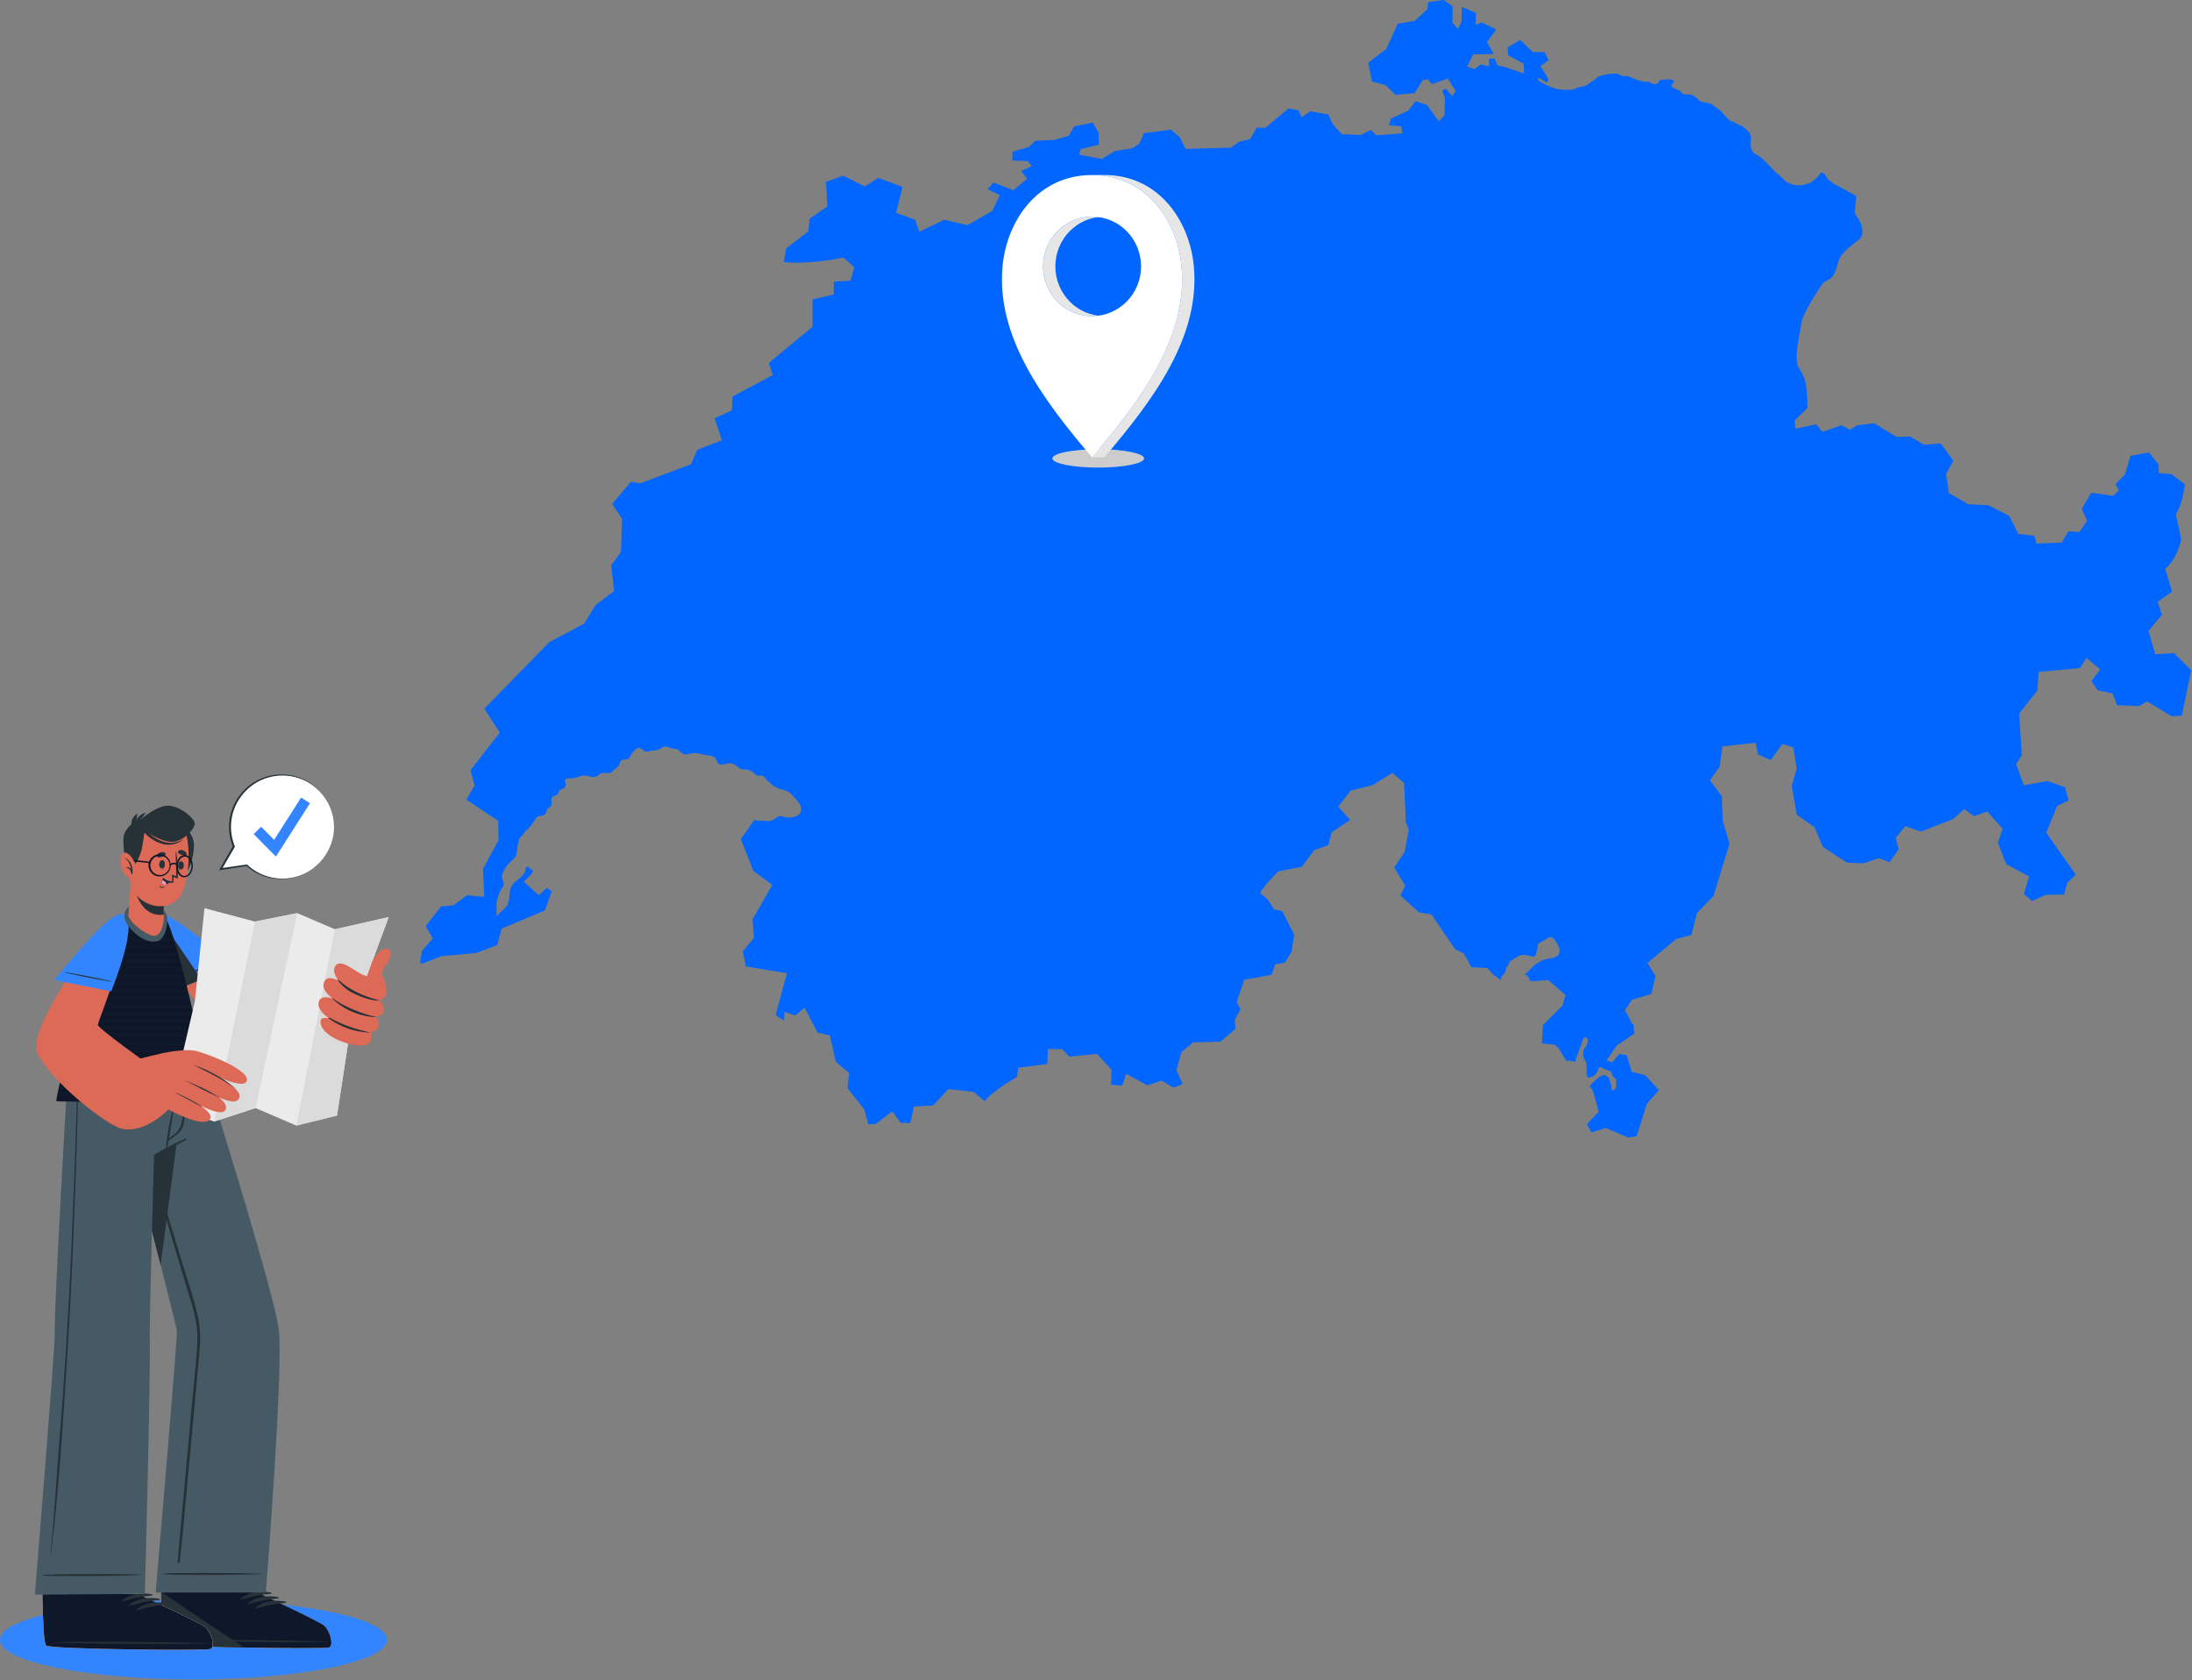 <svg width="501" height="384" viewBox="0 0 501 384" fill="none" xmlns="http://www.w3.org/2000/svg">
<rect x="0" y="0" width="501" height="384" fill="#808080" stroke="none"/>
<g clip-path="url(#clip0_4935_155325)">
<path d="M496.88 149.254L492.583 149.546L491.056 144.189L494.114 140.569L493.172 137.537L496.439 135.212L494.878 130.034C497.678 127.617 498.52 123.347 498.52 123.347C498.52 123.347 497.757 119.32 497.556 118.614C497.355 117.907 497.033 118.003 497.909 116.372C498.795 114.749 499.384 110.692 499.384 110.692L496.343 108.371L493.416 108.114L493.338 106.133L491.144 103.403L486.908 104.192L485.665 108.472L483.505 110.648L484.295 112.079L483.039 113.335L477.992 112.611L475.797 116.28L477.014 119.046L475.23 121.615L472.779 121.419L471.204 124.01L465.481 124.224L464.953 122.439L461.319 122.047L459.216 117.885L454.427 115.456L449.877 115.255L445.423 112.686L444.812 108.293L446.466 105.309L443.595 101.366L439.713 101.64L436.555 99.76L433.514 99.878L428.349 96.737L424.607 97.186L422.875 98.186L420.816 97.208L416.536 98.696L415.093 96.99L410.403 97.98L410.338 97.993L410.181 96.148L413.13 93.204C413.13 93.204 413.007 89.518 412.85 88.414C412.693 87.319 412.34 85.906 411.127 84.021C409.906 82.137 411.358 76.448 411.677 74.014C411.987 71.58 415.459 66.498 416.048 65.595C416.641 64.692 416.58 64.614 417.954 63.907C419.324 63.2 419.638 61.573 420.192 59.732C420.737 57.883 422.412 56.709 424.82 54.786C427.233 52.866 423.917 48.74 423.917 48.74L424.253 44.814L419.167 41.991C418.918 41.917 418.77 41.686 418.561 41.555C418.308 41.398 418.107 41.293 417.906 41.08C417.439 40.6 417.051 39.343 416.231 39.479C416.022 39.509 416.004 39.609 415.93 39.762C415.917 39.788 415.9 39.815 415.887 39.841H415.913H415.882C415.773 40.02 415.616 40.19 415.485 40.355C415.258 40.648 414.936 40.87 414.661 41.106C414.421 41.311 414.176 41.599 413.884 41.73C413.64 41.83 413.356 41.904 413.103 41.996C412.458 42.222 411.773 42.38 411.088 42.371C410.495 42.366 409.801 42.257 409.247 42.031C408.855 41.865 408.349 41.651 408.043 41.367C407.546 40.909 407.118 40.416 406.595 39.98C406.159 39.618 405.757 39.404 405.408 38.938C405.155 38.593 404.798 38.27 404.501 37.952C403.86 37.284 403.206 36.613 402.481 36.015C402.032 35.649 401.526 35.387 401.042 35.081C400.344 34.65 399.995 33.433 400.117 32.639C400.2 32.085 400.23 31.487 400.095 30.933C399.951 30.353 399.498 29.943 399.07 29.541C398.839 29.319 398.651 29.096 398.355 28.939C398.076 28.796 397.77 28.695 397.487 28.547C397.173 28.381 396.889 28.268 396.605 28.063C396.313 27.858 395.916 27.692 395.554 27.701C395.039 27.243 394.516 26.771 394.075 26.235C393.744 25.838 393.408 25.454 392.98 25.122C392.54 24.795 392.099 24.451 391.637 24.15C391.436 24.01 391.249 23.827 391.031 23.718C390.821 23.631 390.603 23.617 390.394 23.556C390.145 23.482 390.001 23.399 389.735 23.382C389.495 23.369 389.229 23.312 388.993 23.273C388.435 23.177 388.195 22.806 387.811 22.448C387.449 22.113 386.869 21.694 386.376 21.62C386.114 21.58 385.831 21.593 385.556 21.58C385.351 21.567 385.015 21.598 384.823 21.537C384.4 21.397 384.195 20.865 383.794 20.682C383.593 20.59 383.336 20.516 383.148 20.429C383.017 20.359 382.925 20.311 382.803 20.233C382.799 20.228 382.664 20.141 382.616 20.123C382.611 20.119 382.659 20.246 382.611 20.211C382.433 20.088 382.005 19.692 382.036 19.46C382.075 19.199 382.485 19.042 382.555 18.754C382.555 18.745 382.559 18.745 382.559 18.745C382.642 18.357 382.271 18.265 381.961 18.2C381.364 18.091 380.657 18.165 380.051 18.217C379.964 18.217 379.854 18.226 379.745 18.243C379.58 18.265 379.423 18.3 379.318 18.396C379.126 18.575 379.091 18.884 378.873 19.042C378.707 19.155 378.415 19.247 378.197 19.229C377.97 19.207 377.704 19.12 377.499 19.033C377.337 18.959 377.172 18.898 377.01 18.828C376.971 18.815 377.132 18.758 377.063 18.736C376.736 18.614 376.334 18.671 375.994 18.701C375.597 18.732 375.409 18.579 375.039 18.488C374.62 18.383 374.188 18.274 373.8 18.104C373.547 17.99 373.259 17.934 373.01 17.798C372.735 17.641 372.509 17.51 372.19 17.432C371.662 17.305 370.999 17.493 370.511 17.288C370.319 17.209 370.17 17.031 369.97 16.956C369.507 16.773 369.019 16.804 368.539 16.856C368.098 16.904 367.749 16.873 367.309 16.983C366.838 17.096 366.358 17.127 365.908 17.297C365.568 17.419 365.25 17.554 364.966 17.768C364.731 17.951 364.53 18.169 364.286 18.335C363.945 18.57 363.57 18.771 363.239 19.02C362.864 19.303 362.471 19.574 362.009 19.692C361.699 19.77 361.411 19.853 361.101 19.892C360.905 19.918 360.7 19.966 360.517 20.041C360.434 20.071 360.312 20.128 360.242 20.176C360.185 20.211 360.307 20.211 360.307 20.211C359.945 20.355 359.522 20.368 359.151 20.477C358.715 20.612 358.24 20.516 357.777 20.516C356.896 20.52 356.12 20.407 355.278 20.18C354.519 19.975 353.891 19.582 353.179 19.282C352.961 19.194 352.761 19.146 352.569 19.007C352.477 18.937 352.394 18.841 352.276 18.823C352.224 18.815 352.181 18.806 352.137 18.78C352.08 18.745 352.037 18.693 351.98 18.662C351.906 18.623 351.862 18.575 351.805 18.514C351.757 18.466 351.714 18.405 351.67 18.348C351.644 18.313 351.622 18.282 351.596 18.248C351.583 18.226 351.548 18.191 351.552 18.165H351.539C351.522 18.112 351.483 18.078 351.474 18.021C351.474 17.995 351.474 17.955 351.483 17.929C351.491 17.907 351.509 17.894 351.517 17.872V17.864C351.574 17.855 351.657 17.855 351.709 17.864C351.766 17.872 351.81 17.907 351.858 17.925C351.98 17.973 352.098 18.008 352.207 18.069C352.342 18.134 352.468 18.204 352.595 18.278C352.656 18.317 352.704 18.374 352.761 18.418C352.83 18.474 352.896 18.518 352.97 18.57C353.031 18.605 353.101 18.636 353.162 18.658C353.323 18.727 353.537 18.806 353.712 18.741C353.834 18.697 353.856 18.531 353.864 18.418C353.869 18.3 353.851 18.174 353.821 18.064L353.816 18.056C353.707 17.685 353.428 17.266 353.323 17.07L352.076 15.155L353.93 13.742L353.07 11.914L350.34 11.887L347.452 9.118L344.568 10.828L344.712 12.647L348.307 14.597V16.817L343.844 15.264L342.27 14.95L341.585 13.379C341.585 13.379 340.429 13.397 340.368 13.397C340.311 13.397 340.368 15.181 340.368 15.181L338.444 14.736L337.013 15.809L335.796 15.364L335.303 15.181L335.321 15.155L336.721 12.415L341.406 12.337L339.862 9.61L341.977 6.766C341.977 6.766 338.701 5.113 338.645 5.113C338.588 5.113 337.31 5.728 337.31 5.728V2.919L334.09 1.584V4.799L333.244 6.592L331.97 5.231L332.014 1.471L330.007 -0.004L326.4 0.506L326.26 2.077L323.316 4.786L319.49 5.41L316.82 11.22L312.702 14.339L313.584 18.636L316.663 19.439L318.962 21.681L323.316 21.288L325.161 18.326L326.356 18.165L327.338 19.247C327.338 19.247 330.745 17.973 330.871 17.951H330.875C330.932 17.951 332.699 20.817 332.699 20.817L331.953 21.973L330.457 20.302L329.615 20.717L330.265 22.422L330.125 26.427L328.812 27.701L328.72 27.57L327.804 26.292L326.142 23.975L323.534 23.111L321.902 25.249L317.902 27.112L317.453 28.647L320.253 28.883L320.55 30.471L315.128 30.881L314.604 30.92L313.291 29.703L310.975 30.863L306.682 30.663L304.558 28.311L303.62 26.169L299.48 25.445L297.5 26.802L296.75 25.188L294.516 24.778L289.177 29.232L287.218 29.158L285.739 31.801L283.209 32.394L281.408 33.729L271.008 34.039L269.634 31.391L267.649 29.624L261.451 30.449L260.425 32.822L258.803 33.899L254.842 34.51L252.826 35.727L251.814 36.338L246.641 35.334L247.029 34.078L251.169 33.057L251.051 30.235L249.755 28.015L245.507 28.896L244.285 31.02L241.027 31.98L236.629 32.176L235.116 33.607L231.412 34.689L231.373 36.691L234.885 36.805L235.862 37.965L233.393 39.082L234.762 40.87H234.758L231.604 43.474L227.094 41.725L225.702 43.256L228.524 44.578L228.097 45.485L226.989 47.819L226.819 48.186L221.13 51.462L220.271 51.261L215.795 50.223L210.081 52.993L209.182 50.223L204.803 48.639L206.277 42.728C206.277 42.728 200.82 40.687 200.763 40.669C200.676 40.669 197.679 42.606 197.679 42.606L192.676 40.133L188.789 41.59L189.086 47.182L185.024 50.026L184.754 52.875L179.689 56.757L179.157 59.876C185.064 60.561 192.754 58.856 192.754 58.856L195.262 61.072L194.386 64.177L190.599 64.352L190.499 67.314L185.714 68.435V74.686L175.742 82.935L176.296 84.671L176.627 85.723L176.544 85.762L167.405 90.647L167.266 93.784L163.344 95.59L164.989 100.633L159.379 102.809L157.926 106.107L146.31 110.478L144.207 110.107L139.915 115.168L142.192 118.622L141.926 125.881L141.917 126.16L139.696 129.218L140.368 135.086L136.085 138.322L133.537 142.506L125.545 146.763L110.679 161.987L114.234 167.423L107.538 176.021L108.463 179.51L106.596 182.765L113.855 187.594L113.951 192.034L110.797 197.823L110.387 198.582L110.679 204.981L106.775 204.602L103.691 206.879L100.807 207.18L97.291 211.651L98.905 214.478L96.414 217.418L96 220.149L96.358 220.241C96.358 220.241 96.375 220.219 96.379 220.201L96.523 220.241L100.798 218.552L108.842 217.802L113.65 216L114.649 212.236L124.542 208.079L126.091 203.721L124.996 202.914L123.133 204.602L119.696 201.483L121.227 200.035C121.34 199.856 121.833 199.21 121.781 199.031C121.728 198.861 121.414 198.739 121.283 198.639C121.07 198.473 120.651 198.011 120.367 198.041C120.442 198.115 120.079 198.608 120.062 198.726C120.023 199.005 120.053 199.206 119.909 199.472C119.63 200.013 119.12 200.384 118.684 200.794C118.356 201.103 117.986 201.361 117.628 201.644C116.974 202.185 116.59 203.014 116.52 203.856C116.476 204.332 116.45 204.785 116.398 205.261C116.337 205.828 116.153 206.303 115.996 206.857C115.852 206.901 115.7 207.228 115.586 207.359C115.451 207.52 115.298 207.686 115.15 207.821C114.609 208.31 113.959 208.737 113.606 209.414C113.571 209.222 113.514 209.034 113.501 208.838C113.475 208.541 113.501 208.231 113.501 207.939C113.501 207.49 113.423 207.027 113.462 206.569C113.497 206.116 113.632 205.649 113.75 205.208C113.981 204.393 114.339 203.455 114.875 202.783C115.168 202.408 115.233 202.028 115.067 201.548C114.902 201.069 114.666 200.741 114.714 200.183C114.762 199.633 115.111 199.053 115.377 198.586C115.408 198.53 115.434 198.482 115.464 198.434C116.018 197.509 116.808 196.828 117.589 196.1C117.994 195.729 117.986 195.354 118.09 194.852C118.191 194.368 118.265 193.954 118.291 193.456C118.308 193.033 118.431 192.654 118.548 192.253C118.657 191.882 118.766 191.446 119.076 191.179C119.229 191.053 119.395 190.961 119.521 190.8C119.687 190.591 119.774 190.333 119.936 190.119C120.254 189.705 120.734 189.487 121.039 189.068C121.283 188.745 121.558 188.44 121.785 188.1C122.008 187.773 122.173 187.397 122.431 187.092C122.723 186.743 122.954 186.516 123.408 186.481C123.905 186.438 124.354 186.416 124.664 185.984C124.922 185.618 124.904 185.168 125.17 184.815C125.323 184.597 125.563 184.579 125.768 184.422C125.964 184.27 126.003 184.069 126.047 183.847C126.147 183.384 125.99 182.93 126.069 182.472C126.134 182.01 126.723 181.927 127.09 181.766C127.29 181.674 127.478 181.583 127.569 181.373C127.652 181.168 127.67 180.941 127.796 180.749C127.997 180.435 128.525 180.383 128.843 180.156C129.183 179.907 129.384 179.589 129.319 179.157C129.253 178.756 128.935 178.368 129.306 178.058C129.637 177.779 130.113 177.901 130.523 177.901C131.081 177.901 131.618 177.761 132.145 177.578C132.638 177.417 133.044 177.194 133.594 177.251C133.986 177.294 134.475 177.321 134.846 177.473C135.221 177.63 135.517 177.639 135.932 177.547C136.298 177.469 136.652 177.303 136.931 177.05C137.232 176.775 137.415 176.627 137.838 176.636C138.235 176.644 138.606 176.706 138.994 176.714C139.378 176.719 139.666 176.566 139.954 176.317C140.098 176.186 140.211 176.021 140.355 175.89C140.708 175.576 141.219 175.323 141.472 174.921C141.681 174.572 141.694 174.045 142.013 173.77C142.296 173.539 142.715 173.587 143.055 173.573C143.919 173.534 143.889 173.033 144.259 172.4C144.521 171.955 145.036 171.462 145.446 171.148C146.057 170.668 146.563 171.131 147.082 171.506C147.679 171.925 148.185 171.754 148.848 171.597C149.442 171.462 150.118 171.545 150.672 171.266C151.213 170.987 151.54 170.524 152.216 170.638C152.849 170.747 153.381 171.078 154.044 171.118C154.764 171.174 155.108 171.34 155.592 171.868C156.037 172.361 156.539 172.505 157.185 172.369C157.909 172.212 158.589 172.064 159.34 172.156C160.068 172.247 160.762 172.487 161.486 172.596C162.14 172.701 163.043 172.666 163.462 173.277C163.789 173.765 163.924 174.607 164.618 174.721C165.237 174.83 165.966 174.476 166.607 174.45C167.34 174.42 167.846 174.629 168.404 175.1C168.688 175.34 168.967 175.598 169.325 175.728C169.639 175.842 169.983 175.833 170.315 175.855C170.882 175.894 171.449 176.069 171.938 176.378C172.409 176.675 172.836 177.36 173.451 177.316C173.752 177.299 173.992 177.159 174.289 177.29C174.716 177.486 174.917 177.905 175.209 178.237C175.41 178.459 175.654 178.612 175.872 178.812C176.509 179.428 177.124 179.938 177.979 180.226C178.712 180.479 179.502 180.605 180.182 180.981C180.824 181.338 181.303 181.993 181.796 182.525C182.381 183.17 183.005 183.886 183.109 184.789C183.214 185.7 182.647 186.281 181.844 186.595C181.02 186.909 180.213 186.931 179.358 186.73C178.978 186.638 178.568 186.494 178.167 186.538C178.097 186.542 178.032 186.56 177.966 186.582C177.722 186.656 177.53 186.83 177.325 186.996C176.688 187.515 175.999 187.707 175.183 187.655C174.795 187.624 174.407 187.594 174.014 187.554C173.792 187.533 173.591 187.585 173.377 187.598C173.155 187.615 172.919 187.458 172.692 187.458C172.614 187.458 172.544 187.45 172.474 187.441C172.404 187.441 172.431 187.419 172.365 187.467C172.295 187.52 172.226 187.629 172.178 187.698C172.09 187.799 172.021 187.908 171.946 188.017C171.676 188.427 171.349 188.811 171.126 189.251L169.299 191.725L172.182 199.023L176.509 202.259L172.007 210.12L172.3 214.36L169.765 217.449L170.502 220.891L179.864 222.426L177.273 232.019L179.218 233.279L179.279 231.255L181.774 232.075L183.899 230.309L186.843 235.988L189.67 236.669L191.018 242.671L194.076 245.232L193.701 248.678L197.526 253.533L198.464 256.944L200.144 256.888L203.943 254.004L205.854 256.626L208.031 256.648L208.912 252.883L213.239 252.678L216.773 248.913L222.544 249.559L225.074 251.679C226.928 249.206 232.433 246.143 232.433 246.143L232.756 244.028L239.347 243.173L239.552 239.757L242.819 239.792L244.381 241.498L250.767 240.878L254.035 244.468L253.948 247.936L256.478 248.115L257.42 245.441L262.244 248.058L265.512 246.968L268.221 248.586L270.306 247.762L268.897 244.586L270.018 240.464L272.757 238.226L278.93 238.078L282.381 235.138L282.202 233.135L283.523 230.692L282.668 228.987L284.378 223.922L290.616 222.801L291.441 220.419L293.679 220.009L295.21 217.479L295.799 213.649L293.09 208.266L291.149 207.795L289.792 205.614L287.999 204.083C288.797 202.495 292.182 199.136 292.182 199.136L297.478 198.137L300.449 194.25L303.594 193.169L304.362 190.224L308.576 187.397L305.862 184.366L308.663 180.714L313.693 179.454L314.513 178.948L318.229 176.653L320.908 178.948L321.344 187.986L321.994 189.544L321.052 194.7L318.67 198.255L321.169 202.434L320.079 204.672L324.319 208.528L327.176 209.003L332.564 216.917L334.561 217.92L336.328 221.069L339.888 221.235L341.393 222.823C341.589 223.05 341.955 223.115 342.174 223.338C342.422 223.578 342.61 223.813 342.911 223.988V223.927H342.946C342.972 223.874 343.002 223.818 343.015 223.8C343.116 223.49 343.12 223.176 343.351 222.958C343.596 222.718 343.857 222.518 344.01 222.195C344.141 221.907 344.145 221.571 344.259 221.279C344.398 220.908 344.699 220.672 344.856 220.31C344.922 220.158 344.952 219.996 345.026 219.844C345.14 219.621 345.319 219.56 345.524 219.46C345.781 219.329 346.017 219.154 346.261 219.002C346.688 218.736 347.133 218.435 347.626 218.304C348.102 218.173 348.56 218.269 349.031 218.352C349.184 218.378 349.332 218.356 349.48 218.404C349.681 218.461 349.877 218.557 350.087 218.605C350.331 218.657 350.658 218.67 350.833 218.461C350.981 218.286 351.064 218.007 351.142 217.785C351.247 217.51 351.269 217.235 351.321 216.947C351.387 216.581 351.374 216.105 351.583 215.774C351.836 215.385 352.49 215.176 352.883 214.958C353.293 214.727 353.69 214.4 354.13 214.225C354.985 213.894 355.662 215.241 355.993 215.83C356.447 216.633 356.748 217.61 356.037 218.356C355.374 219.037 354.362 218.98 353.502 219.181C352.595 219.386 351.701 219.848 350.959 220.393C350.183 220.965 349.65 221.776 348.9 222.374C348.747 222.491 348.59 222.601 348.429 222.714C348.843 222.688 349.123 223.037 349.323 223.355C349.424 223.525 349.524 223.687 349.568 223.879C349.611 224.079 349.733 224.175 349.943 224.197C350.1 224.215 350.261 224.254 350.414 224.254L353.873 223.988L357.812 227.43L357.132 229.807L352.634 234.339L352.425 238.462L355.43 238.789L356.342 239.727L357.934 242.405L359.012 242.484C359.365 242.514 359.74 242.667 360.102 242.641C360.102 242.614 360.129 242.514 360.129 242.514C360.172 242.305 360.163 242.047 360.224 241.842C360.277 241.672 360.408 241.528 360.477 241.362C360.648 240.983 360.7 240.582 360.844 240.189C361.114 239.465 361.481 238.837 361.603 238.069C361.695 237.493 361.917 237.262 362.423 237C363.226 237.519 362.899 238.553 362.427 239.208C362.209 239.517 362.009 239.735 361.917 240.119C361.825 240.538 361.843 241.04 361.891 241.467C361.943 241.899 362.183 242.187 362.397 242.549C362.598 242.881 362.598 243.304 362.632 243.683C362.68 244.215 362.646 244.739 362.619 245.262C362.606 245.616 362.641 246.082 363.008 246.27C363.252 246.388 363.396 246.222 363.61 246.13C363.828 246.047 364.046 246.052 364.246 245.908C364.888 245.441 365.228 244.66 365.477 243.927C365.481 243.914 365.49 243.897 365.494 243.884C365.734 243.932 365.97 243.954 366.188 243.949C366.192 243.967 366.192 243.989 366.201 244.006C366.297 244.272 366.554 244.307 366.798 244.372C367.143 244.473 367.474 244.63 367.823 244.713C368.229 244.822 368.282 244.896 368.377 245.293C368.434 245.568 368.565 245.938 368.766 246.139C369.006 246.379 369.285 246.41 369.363 246.763C369.42 247.016 369.411 247.225 369.372 247.474C369.315 247.915 369.49 248.49 369.171 248.865C369.058 248.992 368.766 249.271 368.578 249.219C368.303 249.14 368.364 248.682 368.325 248.469C368.229 247.932 368.072 247.43 367.906 246.916C367.745 246.418 367.527 246.056 367.034 245.816C366.558 245.594 366.022 245.864 365.621 246.13C364.674 246.763 363.972 247.478 363.252 248.355C363.431 248.482 363.627 248.569 363.767 248.748C363.902 248.922 363.959 249.167 364.059 249.367C364.198 249.659 364.338 249.93 364.355 250.253L365.381 254.113L362.707 256.914L363.706 258.824L366.973 257.795L372.125 259.976L374.07 259.679L376.391 252.32L379.161 249.14C379.161 249.14 376.016 245.699 375.92 245.699C375.837 245.699 372.98 244.992 372.98 244.992L371.776 241.153L370.066 240.904L368.508 242.785L367.187 242.344L369.507 238.989L373.625 236.163C373.573 235.809 373.486 235.447 373.372 235.081C373.359 235.081 373.346 235.09 373.333 235.09C373.411 234.858 373.451 234.614 373.377 234.383C373.302 234.147 373.124 233.977 372.914 233.838C372.255 232.258 371.387 230.928 371.387 230.928L372.98 228.511L377.455 227.159L378.371 223.041L376.539 220.097L383.048 214.674L383.1 214.618L386.607 213.68L387.811 208.733L391.641 204.763L395.288 192.811L393.761 187.663L393.556 181.984L390.817 178.333L393.05 175.214L393.696 170.59L401.269 169.765L401.792 172.448L404.741 173.709L407.389 170.001L409.888 170.86L410.647 175.654L409.531 179.654L410.647 186.189L414.713 189.046L416.632 193.552L422.103 197.138L425.872 197.317L429.457 196.139L431.874 197.077L433.937 194.106L433.287 191.489L435.464 188.837L439.059 190.05L446.474 187.162L448.948 184.924L451.181 186.542L454.187 185.456L457.72 189.4L456.625 192.606L458.54 197.492L463.749 200.318L462.571 204.353L464.486 205.941L467.544 204.523L471.758 204.441L472.495 201.762L474.436 199.904L467.692 190.311L470.161 184.217L472.787 182.926L471.963 179.921L467.928 178.507L462.571 179.48L460.804 174.651L462.104 172.627L461.511 163.056L465.659 157.817L465.96 153.551L475.435 152.696L476.849 150.345L479.994 152.966L478.022 155.671L479.405 157.73L482.851 158.498L483.854 161.172L488.915 161.381L490.712 160.29L496.3 163.676L498.66 163.584L500.832 153.167L496.889 149.254H496.88ZM327.329 32.848C327.373 32.713 327.403 32.573 327.425 32.429C327.407 32.573 327.377 32.717 327.329 32.848ZM327.447 32.211C327.464 31.923 327.451 31.644 327.438 31.439C327.455 31.644 327.469 31.923 327.447 32.211Z" fill="#0066FF"/>
</g>
<path d="M44.224 383.822C68.647 383.822 88.447 379.774 88.447 374.781C88.447 369.788 68.647 365.74 44.224 365.74C19.799 365.74 0 369.788 0 374.781C0 379.774 19.799 383.822 44.224 383.822Z" fill="#3385FF"/>
<path d="M75.178 376.54C73.953 376.934 39.005 376.488 37.685 375.626C37.16 375.305 36.944 370.212 36.844 364.062V363.867C36.818 362.595 36.802 361.287 36.797 359.962C36.797 359.778 36.797 359.599 36.797 359.436L38.489 341.308L61.869 341.534L59.567 359.494L59.535 360.209L59.399 363.925V364.309C59.399 364.309 72.702 370.459 74.053 371.562C75.404 372.666 76.403 376.146 75.178 376.54Z" fill="#DD6A57"/>
<path d="M75.178 376.541C73.953 376.935 39.005 376.489 37.685 375.627C37.16 375.306 36.944 370.213 36.844 364.063V363.868C36.818 362.596 36.802 361.288 36.797 359.963C36.797 359.779 36.797 359.6 36.797 359.438L59.567 359.495L59.535 360.21L59.399 363.926V364.31C59.399 364.31 72.702 370.46 74.053 371.564C75.404 372.667 76.403 376.147 75.178 376.541Z" fill="#EBEBEB"/>
<path d="M75.183 376.535C74.552 376.74 65.054 376.719 55.777 376.535C53.911 376.498 52.055 376.456 50.284 376.409C43.666 376.23 38.195 375.957 37.669 375.626C37.144 375.295 36.933 370.37 36.828 364.304C36.828 364.215 36.828 364.131 36.828 364.046C36.828 363.962 36.828 363.91 36.828 363.847H36.881L59.404 363.883V364.272C59.404 364.272 72.702 370.422 74.053 371.521C75.404 372.619 76.407 376.146 75.183 376.535Z" fill="#0F172A"/>
<path d="M74.802 375.181C68.915 374.96 45.141 374.629 39.301 374.86C39.254 374.86 39.254 374.897 39.301 374.897C45.13 375.244 68.909 375.38 74.802 375.275C74.928 375.275 74.928 375.186 74.802 375.181Z" fill="#263238"/>
<path d="M61.909 363.974C59.596 363.512 56.758 363.832 54.965 365.462C54.897 365.525 54.965 365.625 55.06 365.598C57.284 364.914 59.575 364.469 61.893 364.269C61.932 364.271 61.97 364.257 61.999 364.231C62.028 364.205 62.046 364.168 62.048 364.129C62.05 364.09 62.036 364.052 62.01 364.023C61.984 363.994 61.948 363.976 61.909 363.974Z" fill="#263238"/>
<path d="M63.567 365.025C61.255 364.563 58.416 364.883 56.624 366.513C56.55 366.576 56.624 366.67 56.718 366.649C58.942 365.965 61.233 365.519 63.551 365.319C63.59 365.322 63.629 365.308 63.658 365.282C63.687 365.256 63.704 365.219 63.706 365.18C63.709 365.141 63.695 365.103 63.669 365.074C63.643 365.045 63.606 365.027 63.567 365.025Z" fill="#263238"/>
<path d="M65.231 366.044C62.919 365.581 60.08 365.902 58.288 367.531C58.214 367.594 58.288 367.689 58.382 367.668C60.606 366.981 62.897 366.535 65.216 366.338C65.254 366.34 65.293 366.327 65.322 366.3C65.351 366.274 65.368 366.238 65.371 366.199C65.373 366.16 65.359 366.121 65.333 366.092C65.307 366.063 65.27 366.046 65.231 366.044Z" fill="#263238"/>
<path d="M55.808 376.535C53.942 376.498 52.087 376.456 50.315 376.409C43.698 376.23 38.226 375.957 37.7 375.626C37.175 375.295 36.965 370.37 36.859 364.304C36.859 364.215 36.859 364.131 36.859 364.046C36.859 363.962 36.859 363.91 36.859 363.847H36.886C39.961 366.012 50.836 373.25 55.808 376.535Z" fill="#263238"/>
<path d="M60.75 363.975H35.578C35.578 363.975 40.635 305.184 40.435 304.159C40.182 302.845 38.695 296.895 36.719 289.121C36.098 286.687 35.426 284.08 34.732 281.373C32.855 274.062 30.784 266.067 28.982 259.113C26.274 248.695 24.156 240.601 24.156 240.601H45.491C45.491 240.601 47.977 248.485 51.115 258.735C56.224 275.397 63.047 298.33 63.73 303.907C64.818 312.905 60.75 363.975 60.75 363.975Z" fill="#455A64"/>
<path d="M59.635 359.674C55.787 359.595 56.891 359.564 53.048 359.527C51.167 359.527 38.804 359.401 37.043 359.695C37.006 359.695 37.006 359.763 37.043 359.774C38.804 360.063 51.167 359.953 53.048 359.932C56.891 359.895 55.787 359.863 59.635 359.784C59.646 359.781 59.657 359.773 59.664 359.763C59.671 359.754 59.675 359.742 59.675 359.729C59.675 359.717 59.671 359.705 59.664 359.695C59.657 359.685 59.646 359.678 59.635 359.674Z" fill="#263238"/>
<path d="M45.162 300.563C44.337 296.926 43.102 293.362 42.009 289.788C39.822 282.534 37.625 275.282 35.417 268.032C34.321 264.406 33.213 260.782 32.095 257.162C31.535 255.333 30.969 253.506 30.398 251.68C29.835 249.893 29.199 248.122 28.695 246.319C28.489 245.588 28.374 245.988 28.637 246.923C29.162 248.8 29.688 250.676 30.24 252.547C31.326 256.258 32.419 259.966 33.52 263.67C35.703 271.028 37.905 278.396 40.127 285.772C41.234 289.465 42.345 293.157 43.459 296.847C44.023 298.604 44.477 300.395 44.821 302.208C45.119 304.103 45.195 306.026 45.047 307.938C44.805 311.79 44.358 315.633 43.995 319.475C43.633 323.317 43.286 327.175 42.944 331.039C42.243 338.695 41.542 346.357 40.842 354.024C40.751 354.995 40.668 355.967 40.595 356.941C40.568 357.267 41.062 357.241 41.094 356.941C41.925 349.367 42.555 341.767 43.265 334.177C43.974 326.587 44.679 319.076 45.367 311.528C45.541 309.63 45.746 307.733 45.746 305.825C45.751 304.054 45.555 302.289 45.162 300.563Z" fill="#263238"/>
<path d="M43.068 240.595C41.591 252.053 38.774 273.536 36.719 289.12C31.904 270.24 24.156 240.6 24.156 240.6L43.068 240.595Z" fill="#263238"/>
<path d="M48.071 376.882C46.847 377.282 11.898 376.966 10.573 376.104C10.048 375.789 9.817 370.696 9.69 364.541C9.69 364.472 9.69 364.409 9.69 364.346C9.69 363.074 9.643 361.765 9.633 360.441C9.633 360.257 9.633 360.078 9.633 359.915C9.549 351.016 10.19 341.781 10.19 341.781L33.033 341.928L32.397 359.889V360.604L32.271 364.32V364.704C32.271 364.704 45.596 370.806 46.952 371.905C48.308 373.003 49.296 376.488 48.071 376.882Z" fill="#DD6A57"/>
<path d="M48.064 376.882C46.839 377.282 11.89 376.966 10.566 376.104C10.04 375.789 9.809 370.695 9.683 364.54C9.683 364.472 9.683 364.409 9.683 364.346C9.683 363.074 9.636 361.765 9.625 360.441C9.625 360.257 9.625 360.078 9.625 359.915L32.39 359.889V360.604L32.264 364.32V364.703C32.264 364.703 45.588 370.806 46.944 371.904C48.3 373.003 49.288 376.488 48.064 376.882Z" fill="#EBEBEB"/>
<path d="M48.069 376.882C46.844 377.282 11.895 376.966 10.57 376.104C10.045 375.789 9.814 370.696 9.688 364.541C9.688 364.472 9.688 364.409 9.688 364.346L32.242 364.299V364.683C32.242 364.683 45.566 370.785 46.923 371.884C48.279 372.982 49.293 376.488 48.069 376.882Z" fill="#0F172A"/>
<path d="M47.682 375.538C41.79 375.343 18.016 375.096 12.176 375.348C12.129 375.348 12.129 375.385 12.176 375.385C18.011 375.711 41.79 375.764 47.682 375.637C47.803 375.616 47.808 375.538 47.682 375.538Z" fill="#263238"/>
<path d="M34.747 364.377C32.434 363.92 29.596 364.251 27.809 365.886C27.741 365.949 27.809 366.049 27.904 366.023C30.127 365.33 32.417 364.875 34.737 364.666C34.771 364.661 34.802 364.645 34.825 364.619C34.847 364.593 34.861 364.561 34.862 364.526C34.863 364.492 34.852 364.458 34.831 364.431C34.81 364.404 34.781 364.385 34.747 364.377Z" fill="#263238"/>
<path d="M36.405 365.399C34.087 364.947 31.248 365.278 29.461 366.912C29.393 366.975 29.487 367.075 29.561 367.049C31.784 366.355 34.075 365.901 36.394 365.693C36.433 365.694 36.471 365.68 36.5 365.654C36.528 365.627 36.545 365.59 36.547 365.551C36.548 365.512 36.534 365.474 36.507 365.445C36.48 365.417 36.444 365.4 36.405 365.399Z" fill="#263238"/>
<path d="M38.075 366.423C35.763 365.971 32.924 366.302 31.137 367.937C31.069 368 31.137 368.094 31.232 368.073C33.454 367.378 35.745 366.923 38.065 366.717C38.104 366.719 38.142 366.705 38.17 366.678C38.199 366.651 38.216 366.614 38.217 366.575C38.219 366.536 38.204 366.498 38.178 366.47C38.151 366.441 38.114 366.424 38.075 366.423Z" fill="#263238"/>
<path d="M44.797 240.595C44.797 240.595 44.302 250.802 41.969 258.886C41.785 259.554 41.58 260.211 41.359 260.842C39.219 261.704 37.163 262.76 35.214 263.995C35.214 263.995 34.967 272.206 34.725 281.341C34.458 291.58 34.2 303.002 34.231 305.42C34.452 314.482 33.112 364.29 33.112 364.29L7.977 364.447C7.977 364.447 12.513 308.805 12.481 305.483C12.429 300.148 13.69 276.574 14.668 259.37C15.262 248.773 15.751 240.6 15.751 240.6L44.797 240.595Z" fill="#455A64"/>
<path d="M32.246 359.864C28.404 359.801 29.508 359.764 25.66 359.749C23.779 359.749 11.416 359.686 9.66 359.985C9.624 359.985 9.624 360.054 9.66 360.064C11.421 360.348 23.784 360.185 25.666 360.153C29.508 360.101 28.404 360.075 32.246 359.98C32.262 359.98 32.276 359.974 32.287 359.963C32.298 359.952 32.304 359.937 32.304 359.922C32.304 359.907 32.298 359.892 32.287 359.881C32.276 359.87 32.262 359.864 32.246 359.864Z" fill="#263238"/>
<path d="M17.839 244.246C17.376 258.286 16.893 272.325 16.262 286.359C15.631 300.393 14.79 314.522 13.634 328.567C12.977 336.414 12.362 347.452 11.531 355.284C11.531 355.337 11.605 355.358 11.61 355.284C13.439 341.355 14.459 324.136 15.358 310.117C16.257 296.099 16.861 282.07 17.334 268.036C17.608 260.094 17.807 252.157 18.044 244.215C18.017 244.131 17.844 244.131 17.839 244.246Z" fill="#263238"/>
<path d="M42.4 260.231C39.898 261.277 37.492 262.54 35.209 264.005C35.12 264.058 35.209 264.2 35.283 264.152C37.711 262.97 40.192 261.834 42.547 260.52C42.581 260.498 42.606 260.465 42.617 260.426C42.627 260.387 42.623 260.345 42.605 260.309C42.586 260.273 42.555 260.245 42.517 260.23C42.479 260.216 42.438 260.216 42.4 260.231Z" fill="#263238"/>
<path d="M42.553 251.574C42.385 252.468 42.17 253.356 41.975 254.244C41.781 255.132 41.665 255.926 41.45 256.751C41.267 257.549 40.86 258.279 40.278 258.854C39.952 259.153 39.594 259.427 39.226 259.705L38.643 260.152L38.706 259.789C38.769 259.453 38.827 259.111 38.879 258.775C39.005 258.018 39.126 257.266 39.242 256.51C39.468 255.027 39.678 253.524 39.988 252.058C39.992 252.045 39.99 252.032 39.984 252.02C39.977 252.009 39.967 252.001 39.954 251.997C39.942 251.994 39.928 251.995 39.917 252.002C39.906 252.008 39.897 252.019 39.894 252.031C39.526 253.487 39.116 254.927 38.795 256.399C38.638 257.119 38.075 260.672 38.049 260.925C38.023 261.177 38.002 261.45 37.996 261.708C37.96 261.973 37.96 262.242 37.996 262.507C37.996 262.57 38.086 262.559 38.117 262.507C38.227 262.261 38.303 262.001 38.343 261.734C38.412 261.481 38.468 261.225 38.511 260.967C38.511 260.872 38.543 260.778 38.553 260.683C38.906 260.467 39.231 260.189 39.557 259.952C39.883 259.716 40.272 259.427 40.609 259.164C41.227 258.645 41.672 257.95 41.886 257.172C42.1 256.332 42.24 255.476 42.306 254.612C42.417 253.603 42.501 252.588 42.643 251.579C42.674 251.537 42.564 251.49 42.553 251.574Z" fill="#263238"/>
<path d="M35.737 214.272C37.13 218.162 42.044 226.887 49.581 233.757C52.499 236.411 74.202 234.666 76.352 233.83C77.855 233.242 80.662 222.303 79.079 221.315C76.115 219.46 56.714 223.738 55.889 223.302C54.627 222.629 46.275 217.031 40.893 211.712C36.967 207.833 33.419 207.796 35.737 214.272Z" fill="#DD6A57"/>
<path d="M41.313 225.767L53.623 220.879C53.623 220.879 42.585 211.381 38.538 209.504C33.991 207.402 33.907 210.177 35.505 214.666C37.103 219.155 41.313 225.767 41.313 225.767Z" fill="#3385FF"/>
<path d="M51.02 219.379C50.569 219.479 46.71 220.956 45.88 221.282C45.049 221.608 41.628 222.959 40.797 223.385C40.789 223.385 40.781 223.388 40.775 223.394C40.769 223.4 40.766 223.408 40.766 223.416C40.766 223.424 40.769 223.432 40.775 223.438C40.781 223.444 40.789 223.448 40.797 223.448C41.691 223.195 45.139 221.871 45.996 221.524C46.852 221.177 50.637 219.663 51.031 219.421C51.078 219.427 51.078 219.374 51.02 219.379Z" fill="#263238"/>
<path d="M46.055 223.879L41.324 225.766C41.324 225.766 37.119 219.148 35.542 214.665C34.376 211.385 34.108 209.009 35.821 208.799L46.055 223.879Z" fill="#263238"/>
<path d="M12.918 251.705C12.996 251.794 47.808 252.02 48.134 251.668C48.581 251.142 40.849 213.418 37.291 208.745C36.529 207.747 31.73 206.385 28.944 208.656C23.025 213.476 17.906 230.017 16.697 235.011C14.72 243.242 12.628 251.379 12.918 251.705Z" fill="#0F172A"/>
<path opacity="0.1" d="M37.486 209.041H28.477C28.624 208.904 28.771 208.778 28.918 208.657C29.008 208.584 29.1 208.516 29.197 208.452H36.939C37.061 208.534 37.171 208.633 37.265 208.746C37.345 208.84 37.419 208.938 37.486 209.041Z" fill="black"/>
<path opacity="0.1" d="M38.325 210.734H26.945C27.108 210.529 27.271 210.329 27.439 210.14H38.068C38.152 210.324 38.236 210.523 38.325 210.734Z" fill="black"/>
<path opacity="0.1" d="M38.988 212.426H25.727C25.863 212.221 25.995 212.027 26.131 211.832H38.746L38.988 212.426Z" fill="black"/>
<path opacity="0.1" d="M39.547 214.113H24.688C24.803 213.913 24.919 213.713 25.04 213.519H39.352C39.421 213.713 39.51 213.913 39.547 214.113Z" fill="black"/>
<path opacity="0.1" d="M40.092 215.806H23.75C23.855 215.606 23.955 215.406 24.065 215.212H39.887C39.965 215.406 40.044 215.606 40.092 215.806Z" fill="black"/>
<path opacity="0.1" d="M40.567 217.499H22.922C23.017 217.299 23.111 217.1 23.211 216.905H40.415L40.567 217.499Z" fill="black"/>
<path opacity="0.1" d="M41.087 219.186H22.164L22.432 218.592H40.918C40.95 218.786 41.002 218.986 41.087 219.186Z" fill="black"/>
<path opacity="0.1" d="M41.524 220.877H21.414L21.666 220.283H41.367L41.524 220.877Z" fill="black"/>
<path opacity="0.1" d="M41.967 222.581H20.727C20.8 222.382 20.879 222.187 20.963 221.987H41.815C41.862 222.171 41.914 222.371 41.967 222.581Z" fill="black"/>
<path opacity="0.1" d="M42.396 224.258H20.062C20.136 224.058 20.21 223.864 20.288 223.664H42.239C42.296 223.864 42.349 224.058 42.396 224.258Z" fill="black"/>
<path opacity="0.1" d="M42.825 225.949H19.461C19.529 225.75 19.603 225.555 19.676 225.355H42.667C42.725 225.555 42.772 225.734 42.825 225.949Z" fill="black"/>
<path opacity="0.1" d="M43.232 227.637H18.875C18.938 227.442 19.006 227.242 19.08 227.048H43.09L43.232 227.637Z" fill="black"/>
<path opacity="0.1" d="M43.64 229.33H18.32L18.509 228.736H43.498L43.64 229.33Z" fill="black"/>
<path opacity="0.1" d="M44.036 231.023H17.797C17.855 230.828 17.913 230.628 17.976 230.429H43.905C43.947 230.628 43.994 230.828 44.036 231.023Z" fill="black"/>
<path opacity="0.1" d="M44.432 232.709H17.305L17.473 232.12H44.28C44.337 232.32 44.385 232.514 44.432 232.709Z" fill="black"/>
<path opacity="0.1" d="M44.807 234.403H16.844C16.891 234.219 16.944 234.019 16.996 233.809H44.675C44.718 234.008 44.77 234.203 44.807 234.403Z" fill="black"/>
<path opacity="0.1" d="M45.189 236.095H16.438L16.579 235.501H45.058C45.1 235.722 45.142 235.9 45.189 236.095Z" fill="black"/>
<path opacity="0.1" d="M45.545 237.782H16.016L16.157 237.193H45.419L45.545 237.782Z" fill="black"/>
<path opacity="0.1" d="M45.906 239.476H15.609L15.751 238.882H45.78C45.817 239.082 45.87 239.276 45.906 239.476Z" fill="black"/>
<path opacity="0.1" d="M46.267 241.168H15.203L15.345 240.574H46.147C46.189 240.774 46.231 240.979 46.267 241.168Z" fill="black"/>
<path opacity="0.1" d="M46.618 242.855H14.812L14.954 242.261H46.492C46.539 242.46 46.581 242.66 46.618 242.855Z" fill="black"/>
<path opacity="0.1" d="M46.956 244.547H14.367C14.42 244.353 14.467 244.153 14.514 243.953H46.824C46.872 244.132 46.919 244.353 46.956 244.547Z" fill="black"/>
<path opacity="0.1" d="M47.293 246.235H13.984C14.032 246.04 14.074 245.846 14.126 245.641H47.178C47.214 245.851 47.256 246.045 47.293 246.235Z" fill="black"/>
<path opacity="0.1" d="M47.612 247.926H13.594C13.636 247.732 13.683 247.537 13.73 247.332H47.502C47.538 247.537 47.575 247.732 47.612 247.926Z" fill="black"/>
<path opacity="0.1" d="M47.925 249.618H13.234C13.271 249.434 13.313 249.235 13.366 249.024H47.82C47.836 249.235 47.868 249.429 47.925 249.618Z" fill="black"/>
<path opacity="0.1" d="M48.139 251.313H12.922C12.922 251.155 12.969 250.955 13.011 250.719H48.081C48.102 250.966 48.123 251.16 48.139 251.313Z" fill="black"/>
<path d="M38.969 252.693L44.535 228.899L46.732 207.563L58.275 210.628L67.925 208.694L76.551 212.383L88.835 209.603L80.525 232.136L77.024 254.954L67.736 257.256L58.396 253.245L48.929 256.341L38.969 252.693Z" fill="#EBEBEB"/>
<path d="M48.938 256.342L58.283 210.629L67.933 208.694L58.404 253.246L48.938 256.342Z" fill="#DBDBDB"/>
<path d="M67.734 257.257L76.549 212.384L88.833 209.604L80.523 232.137L77.022 254.954L67.734 257.257Z" fill="#DBDBDB"/>
<path d="M86.524 219.799C86.907 222.059 88.589 225.213 88.327 226.895C88.275 227.312 88.091 227.702 87.802 228.007C87.512 228.311 87.132 228.515 86.718 228.587C86.718 228.587 88.116 229.859 87.622 231.347C87.37 232.114 85.919 232.398 85.919 232.398C86.22 232.703 86.432 233.085 86.53 233.502C86.628 233.92 86.61 234.356 86.476 234.763C86.061 235.815 84.674 235.909 84.674 235.909C84.674 235.909 85.231 237.412 84.469 238.327C82.928 240.188 73.735 237.591 73.273 233.801C73.057 232.035 75.265 232.792 75.265 232.792C75.265 232.792 72.348 230.937 72.837 229.024C73.325 227.11 76.137 228.272 76.137 228.272C76.137 228.272 73.325 226.448 74.035 224.519C74.745 222.59 77.388 224.151 77.388 224.151C77.388 224.151 75.733 222.19 76.616 220.834C78.061 218.6 81.835 222.979 83.974 223.073L85.073 219.841L86.524 219.799Z" fill="#DD6A57"/>
<path d="M87.338 223.155C87.159 220.979 88.82 220.526 89.236 218.471C89.698 216.174 86.875 216.011 85.109 219.712L83.969 223.06L87.338 223.155Z" fill="#DD6A57"/>
<path d="M84.458 235.941C84.465 235.941 84.472 235.944 84.477 235.949C84.481 235.954 84.484 235.96 84.484 235.967C84.484 235.974 84.481 235.981 84.477 235.986C84.472 235.991 84.465 235.994 84.458 235.994C81.097 235.88 77.849 234.749 75.144 232.751C75.06 232.682 75.144 232.519 75.239 232.572C78.132 234.135 81.238 235.27 84.458 235.941Z" fill="#263238"/>
<path d="M85.962 232.416C85.999 232.416 85.962 232.484 85.962 232.479C82.257 232.323 78.731 230.844 76.023 228.311C75.933 228.221 75.939 228.048 76.054 228.143C77.957 229.777 82.929 231.833 85.962 232.416Z" fill="#263238"/>
<path d="M77.252 223.885C79.927 226.334 83.113 227.68 86.587 228.615C86.629 228.615 86.587 228.694 86.587 228.694C84.763 228.694 82.613 227.895 80.989 227.117C79.47 226.43 78.157 225.355 77.184 224.001C77.131 223.922 77.194 223.832 77.252 223.885Z" fill="#263238"/>
<path d="M24.267 211.763C18.139 218.554 6.26 236.088 8.546 240.74C11.621 247.006 23.29 256.351 27.468 257.881C29.271 258.538 37.03 245.471 35.353 244.272C33.355 242.837 22.254 234.937 22.365 234.196C22.475 233.455 25.965 224.919 27.868 217.376C30.091 208.651 27.637 208.031 24.267 211.763Z" fill="#DD6A57"/>
<path d="M27.789 243.044C27.789 243.044 33.429 241.525 37.161 240.7C39.263 240.243 42.885 239.78 44.567 240.143C47.084 240.669 57.271 244.569 56.383 247.06C55.578 249.315 47.253 244.868 47.253 244.868C47.253 244.868 56.052 248.611 54.585 251.144C53.119 253.678 44.377 247.407 44.377 247.407C44.377 247.407 53.313 251.454 51.405 253.83C49.949 255.628 41.713 250.387 41.713 250.387C41.713 250.387 49.381 253.925 47.968 255.833C46.391 257.935 38.506 253.588 38.506 253.588C34.081 257.841 30.096 258.64 27.468 257.883C26.832 257.694 27.789 243.044 27.789 243.044Z" fill="#DD6A57"/>
<path d="M44.289 243.374C45.34 243.779 46.391 244.178 47.411 244.672C48.431 245.166 49.413 245.697 50.375 246.281C51.644 247.019 52.824 247.901 53.892 248.909C51.863 247.253 48.278 245.429 47.264 244.935C46.249 244.441 45.277 243.884 44.268 243.4C44.241 243.4 44.241 243.363 44.289 243.374Z" fill="#263238"/>
<path d="M42.432 246.99C43.752 247.563 45.061 248.078 46.375 248.709C47.689 249.34 48.829 250.044 50.054 250.759C50.154 250.817 50.091 250.848 49.991 250.796C48.724 250.133 47.499 249.618 46.227 248.967C44.956 248.315 43.699 247.621 42.406 247.022L42.432 246.99Z" fill="#263238"/>
<path d="M40.295 249.809C42.338 250.635 44.289 251.671 46.119 252.9C46.208 252.957 46.119 252.994 46.029 252.942C44.111 251.89 42.618 251.023 40.247 249.877C40.232 249.862 40.253 249.793 40.295 249.809Z" fill="#263238"/>
<path d="M25.415 226.576L12.422 223.984C12.422 223.984 21.573 212.647 25.205 210.071C29.294 207.175 29.883 209.898 29.121 214.602C28.359 219.306 25.415 226.576 25.415 226.576Z" fill="#3385FF"/>
<path d="M25.52 224.305C25.084 224.147 21.042 223.306 20.159 223.143C19.276 222.98 15.675 222.281 14.75 222.187C14.742 222.187 14.734 222.19 14.728 222.196C14.722 222.202 14.719 222.21 14.719 222.218C14.719 222.226 14.722 222.234 14.728 222.24C14.734 222.246 14.742 222.25 14.75 222.25C15.639 222.512 19.271 223.233 20.164 223.416C21.058 223.6 25.079 224.347 25.531 224.368C25.552 224.368 25.552 224.315 25.52 224.305Z" fill="#263238"/>
<path d="M33.053 206.13C30.189 205.809 26.746 208.264 29.301 211.58C31.855 214.897 34.557 215.544 36.071 215.081C37.863 214.519 38.531 210.876 38.089 209.184C37.648 207.491 35.498 206.403 33.053 206.13Z" fill="#455A64"/>
<path d="M35.41 213.882C34.212 214.061 30.68 211.869 29.36 209.504C29.271 209.341 29.886 202.797 29.86 201.488C29.86 201.22 38.091 203.385 38.091 203.385C37.64 205.027 37.393 206.718 37.355 208.421C37.36 208.598 37.381 208.774 37.418 208.946C37.418 208.946 37.418 208.999 37.418 209.036C37.608 210.066 37.166 213.645 35.41 213.882Z" fill="#DD6A57"/>
<path d="M30.391 201.524C30.722 203.506 32.052 209.051 36.593 209.104C36.874 209.107 37.156 209.088 37.434 209.046V208.957C37.401 208.783 37.382 208.608 37.376 208.431C37.414 206.729 37.659 205.038 38.107 203.396C38.107 203.396 32.215 201.84 30.391 201.524Z" fill="#263238"/>
<path d="M41.898 188.805C41.898 188.805 44.379 190.46 44.332 193.299C44.285 196.137 43.097 198.891 42.834 198.986C42.571 199.081 41.898 188.805 41.898 188.805Z" fill="#263238"/>
<path d="M30.658 190.423C29.186 193.088 28.949 201.635 30.584 203.895C32.96 207.175 37.712 208.447 40.718 205.398C43.63 202.439 43.74 191.296 41.833 189.151C39.02 185.992 32.828 186.492 30.658 190.423Z" fill="#DD6A57"/>
<path d="M37.629 197.225C37.629 197.225 37.586 197.225 37.586 197.277C37.586 197.85 37.487 198.512 36.961 198.686V198.717C37.602 198.649 37.723 197.771 37.629 197.225Z" fill="#263238"/>
<path d="M37.145 196.61C36.225 196.51 36.094 198.361 36.945 198.455C37.797 198.55 37.944 196.694 37.145 196.61Z" fill="#263238"/>
<path d="M40.808 197.414C40.808 197.387 40.85 197.414 40.85 197.466C40.787 198.039 40.819 198.707 41.323 198.933C41.323 198.933 41.323 198.969 41.323 198.964C40.687 198.828 40.661 197.945 40.808 197.414Z" fill="#263238"/>
<path d="M41.358 196.853C42.283 196.853 42.225 198.703 41.358 198.708C40.49 198.713 40.564 196.853 41.358 196.853Z" fill="#263238"/>
<path d="M36.363 195.991C36.612 195.94 36.858 195.873 37.099 195.791C37.367 195.756 37.617 195.635 37.809 195.444C37.857 195.372 37.881 195.287 37.877 195.2C37.872 195.114 37.839 195.032 37.782 194.966C37.651 194.852 37.491 194.776 37.32 194.745C37.149 194.715 36.973 194.731 36.81 194.792C36.461 194.865 36.151 195.066 35.943 195.355C35.898 195.423 35.875 195.502 35.875 195.583C35.875 195.664 35.899 195.743 35.944 195.811C35.989 195.879 36.052 195.932 36.127 195.964C36.201 195.995 36.283 196.005 36.363 195.991Z" fill="#263238"/>
<path d="M42.138 195.558C41.894 195.491 41.653 195.41 41.418 195.317C41.152 195.265 40.91 195.129 40.729 194.928C40.684 194.853 40.665 194.766 40.674 194.679C40.684 194.593 40.722 194.512 40.782 194.449C40.921 194.345 41.085 194.279 41.258 194.259C41.431 194.238 41.605 194.264 41.765 194.334C42.107 194.427 42.403 194.645 42.595 194.943C42.637 195.014 42.657 195.095 42.653 195.177C42.649 195.259 42.62 195.337 42.572 195.403C42.523 195.469 42.455 195.519 42.378 195.546C42.301 195.574 42.218 195.578 42.138 195.558Z" fill="#263238"/>
<path d="M36.563 202.372C36.689 202.519 36.816 202.713 37.02 202.745C37.235 202.756 37.45 202.722 37.651 202.645C37.651 202.645 37.688 202.645 37.651 202.677C37.561 202.784 37.444 202.865 37.311 202.91C37.179 202.956 37.036 202.964 36.9 202.934C36.787 202.896 36.688 202.826 36.614 202.733C36.541 202.639 36.495 202.527 36.484 202.408C36.5 202.361 36.547 202.351 36.563 202.372Z" fill="#263238"/>
<path d="M37.289 200.693C37.419 200.93 37.597 201.139 37.812 201.305C38.026 201.472 38.272 201.592 38.534 201.66C38.763 201.718 38.998 201.744 39.233 201.739C39.279 201.744 39.325 201.744 39.37 201.739H39.496C39.528 201.735 39.556 201.721 39.579 201.699C39.602 201.677 39.617 201.649 39.622 201.618V201.555V201.502C39.67 201.061 39.675 200.383 39.675 200.383C39.827 200.477 40.626 200.908 40.632 200.677C40.722 198.68 40.609 196.68 40.295 194.706C40.295 194.692 40.29 194.679 40.28 194.669C40.27 194.659 40.257 194.653 40.243 194.653C40.229 194.653 40.215 194.659 40.206 194.669C40.196 194.679 40.19 194.692 40.19 194.706C40.096 196.551 40.322 198.385 40.258 200.251C39.974 200.096 39.67 199.981 39.354 199.91C39.291 199.91 39.354 201.213 39.354 201.408C38.989 201.419 38.625 201.356 38.285 201.223C37.944 201.09 37.634 200.89 37.373 200.635C37.31 200.609 37.262 200.645 37.289 200.693Z" fill="#263238"/>
<path d="M38.983 201.497C38.716 201.795 38.378 202.019 38 202.149C37.793 202.217 37.57 202.217 37.364 202.149C36.912 201.997 36.933 201.576 37.043 201.224C37.105 201.04 37.188 200.863 37.29 200.698C37.754 201.14 38.347 201.42 38.983 201.497Z" fill="#263238"/>
<path d="M38.023 202.151C37.817 202.219 37.594 202.219 37.387 202.151C36.935 201.998 36.956 201.578 37.067 201.226C37.308 201.246 37.536 201.349 37.71 201.517C37.884 201.686 37.995 201.91 38.023 202.151Z" fill="#FF9CBD"/>
<path d="M29.64 198.465C30.66 198.807 31.911 195.743 32.268 194.565C32.584 193.514 32.999 190.213 33.057 189.987C33.114 189.761 37.467 193.025 40.074 192.326C42.681 191.627 44.457 189.341 44.52 188.258C44.584 187.175 41.425 184.352 38.649 184.147C35.874 183.942 32.026 187.396 32.026 187.396C32.495 186.895 32.922 186.357 33.304 185.787C33.262 185.661 31.453 186.313 31.091 187.611C31.091 187.611 31.485 186.034 31.348 185.977C31.212 185.919 29.771 187.291 30.076 188.342C30.076 188.342 28.431 189.703 28.247 191.233C28.063 192.762 28.442 198.071 29.64 198.465Z" fill="#263238"/>
<path d="M41.933 191.828C41.157 192.223 40.326 192.499 39.468 192.648C38.513 192.701 37.558 192.52 36.688 192.122C35.805 191.756 34.989 191.248 34.27 190.619C33.639 190.093 33.077 189.415 32.399 188.926C32.225 188.8 32.02 189.047 32.12 189.205C33.236 190.859 34.857 192.109 36.74 192.769C37.614 193.077 38.553 193.152 39.466 192.988C40.378 192.824 41.232 192.426 41.944 191.833C41.944 191.833 41.944 191.822 41.933 191.828Z" fill="#263238"/>
<path d="M36.072 200.284C35.602 200.208 35.163 200.001 34.805 199.687C34.447 199.374 34.184 198.966 34.047 198.51C33.909 198.055 33.901 197.57 34.026 197.11C34.15 196.651 34.4 196.235 34.749 195.911C35.097 195.587 35.53 195.367 35.997 195.276C36.464 195.185 36.947 195.228 37.392 195.398C37.836 195.568 38.224 195.86 38.511 196.239C38.798 196.619 38.973 197.072 39.015 197.546C39.072 198.218 38.861 198.885 38.428 199.402C37.995 199.919 37.374 200.244 36.703 200.305C36.492 200.325 36.28 200.318 36.072 200.284ZM36.834 195.596C36.659 195.576 36.483 195.576 36.308 195.596C35.75 195.663 35.238 195.941 34.877 196.372C34.516 196.804 34.334 197.358 34.367 197.919C34.401 198.481 34.648 199.009 35.057 199.395C35.467 199.78 36.008 199.995 36.571 199.995C37.134 199.995 37.675 199.78 38.085 199.395C38.495 199.009 38.741 198.481 38.775 197.919C38.808 197.358 38.626 196.804 38.266 196.372C37.905 195.941 37.393 195.663 36.834 195.596Z" fill="#0F172A"/>
<path d="M41.898 200.505C40.936 200.348 40.227 199.223 40.285 197.877C40.299 197.242 40.514 196.627 40.9 196.122C41.05 195.893 41.257 195.708 41.5 195.584C41.743 195.459 42.014 195.401 42.287 195.413C42.56 195.425 42.825 195.508 43.057 195.653C43.288 195.799 43.477 196.002 43.606 196.242C43.943 196.779 44.105 197.407 44.069 198.04C44.006 199.443 43.107 200.547 42.061 200.5L41.898 200.505ZM42.424 195.775H42.292C42.075 195.773 41.861 195.825 41.667 195.925C41.474 196.024 41.308 196.17 41.183 196.348C40.849 196.806 40.665 197.357 40.658 197.924C40.605 199.133 41.257 200.153 42.114 200.19C42.971 200.227 43.691 199.27 43.764 198.087C43.797 197.532 43.655 196.981 43.359 196.511C43.265 196.324 43.131 196.161 42.965 196.034C42.799 195.906 42.607 195.818 42.403 195.775H42.424Z" fill="#0F172A"/>
<path d="M38.908 197.84L38.703 197.567C39.103 197.262 40.012 196.863 40.601 197.567L40.343 197.788C39.817 197.157 38.945 197.809 38.908 197.84Z" fill="#0F172A"/>
<path d="M28.06 198.108L27.766 197.939C27.845 197.803 28.559 196.594 29.343 196.505C30.126 196.415 34.073 196.93 34.289 196.962L34.241 197.298C32.632 197.054 31.011 196.902 29.384 196.841C28.859 196.899 28.249 197.777 28.06 198.108Z" fill="#0F172A"/>
<path d="M30.992 197.504C30.992 197.504 29.636 194.477 28.295 194.913C26.955 195.349 27.622 199.486 28.942 200.285C29.105 200.401 29.29 200.484 29.485 200.526C29.681 200.569 29.883 200.572 30.08 200.534C30.276 200.496 30.463 200.418 30.629 200.306C30.795 200.194 30.936 200.049 31.044 199.88L30.992 197.504Z" fill="#DD6A57"/>
<path d="M28.53 196.089C28.53 196.089 28.498 196.115 28.53 196.126C29.45 196.72 29.802 197.745 29.986 198.754C29.947 198.643 29.884 198.541 29.802 198.457C29.72 198.372 29.62 198.306 29.511 198.264C29.401 198.221 29.283 198.203 29.165 198.211C29.047 198.218 28.933 198.251 28.829 198.307V198.37C29.015 198.348 29.203 198.384 29.367 198.472C29.532 198.56 29.665 198.697 29.749 198.864C29.884 199.147 29.989 199.443 30.064 199.747C30.096 199.847 30.264 199.826 30.248 199.747C30.522 198.449 29.87 196.478 28.53 196.089Z" fill="#263238"/>
<path d="M76.277 190.234C76.048 192.426 75.215 194.51 73.871 196.255C72.526 198 70.723 199.337 68.663 200.117C66.602 200.897 64.366 201.088 62.203 200.67C60.04 200.253 58.035 199.242 56.413 197.751L50.469 198.629L53.444 193.483C52.697 191.673 52.417 189.705 52.629 187.759C52.957 184.622 54.518 181.744 56.968 179.759C59.418 177.773 62.557 176.842 65.693 177.17C68.83 177.498 71.708 179.059 73.694 181.509C75.679 183.959 76.61 187.098 76.282 190.234H76.277Z" fill="white"/>
<path d="M76.275 190.234C76.047 192.424 75.218 194.509 73.879 196.258C73.546 196.694 73.186 197.108 72.801 197.498C72.405 197.875 71.986 198.226 71.545 198.549C70.667 199.208 69.701 199.738 68.675 200.126C67.65 200.532 66.572 200.789 65.474 200.888C64.925 200.941 64.374 200.951 63.823 200.92C63.271 200.909 62.721 200.852 62.178 200.752C59.989 200.358 57.952 199.362 56.296 197.877L56.438 197.924L50.493 198.833L50.062 198.902L50.283 198.518L53.242 193.367V193.572C52.546 191.867 52.249 190.026 52.376 188.188C52.502 186.351 53.049 184.568 53.973 182.975C54.9 181.39 56.174 180.035 57.7 179.012C59.222 178.003 60.953 177.352 62.763 177.108C64.573 176.864 66.414 177.034 68.149 177.603C69.868 178.186 71.435 179.147 72.733 180.415C74.026 181.678 75.017 183.218 75.63 184.918C76.244 186.619 76.464 188.436 76.275 190.234ZM76.275 190.234C76.462 188.445 76.237 186.636 75.615 184.948C74.994 183.259 73.994 181.736 72.692 180.494C71.39 179.252 69.821 178.326 68.105 177.786C66.389 177.245 64.572 177.106 62.793 177.377C61.03 177.641 59.351 178.305 57.884 179.317C56.431 180.337 55.216 181.66 54.325 183.196C53.45 184.738 52.935 186.457 52.817 188.226C52.708 189.994 52.994 191.764 53.653 193.409L53.7 193.514L53.642 193.608L50.646 198.744L50.436 198.428L56.386 197.593H56.47L56.528 197.651C58.116 199.137 60.087 200.151 62.22 200.578C62.752 200.689 63.291 200.756 63.834 200.778C64.376 200.817 64.921 200.817 65.463 200.778C66.542 200.693 67.603 200.458 68.617 200.079C69.644 199.709 70.609 199.189 71.482 198.534C71.922 198.209 72.341 197.858 72.738 197.482C73.124 197.095 73.485 196.684 73.821 196.252C75.179 194.511 76.028 192.428 76.275 190.234Z" fill="#263238"/>
<path d="M63.062 195.774L57.984 190.639L59.687 188.952L62.652 191.953L68.817 182.292L70.841 183.58L63.062 195.774Z" fill="#3385FF"/>
<ellipse cx="251.013" cy="104.772" rx="10.482" ry="2.096" fill="#CCCCCC"/>
<path d="M249.595 49.51H252.406C246.22 49.51 241.209 54.599 241.209 60.877C241.209 67.154 246.217 72.249 252.406 72.249H249.595C243.41 72.249 238.398 67.159 238.398 60.877C238.398 54.593 243.41 49.51 249.595 49.51Z" fill="white"/>
<path d="M252.396 104.508H249.586C260.953 91.266 271.599 76.749 270.035 60.722C269.017 50.34 261.966 40 249.586 40H252.396C264.779 40 271.827 50.34 272.843 60.722C274.42 76.749 263.774 91.266 252.396 104.508Z" fill="white"/>
<g opacity="0.1">
<path d="M249.603 49.512H252.414C246.228 49.512 241.217 54.601 241.217 60.879C241.217 67.156 246.225 72.251 252.414 72.251H249.603C243.418 72.251 238.406 67.162 238.406 60.879C238.406 54.595 243.418 49.512 249.603 49.512Z" fill="black"/>
</g>
<g opacity="0.1">
<path d="M252.396 104.508H249.586C260.953 91.266 271.599 76.749 270.035 60.722C269.017 50.34 261.966 40 249.586 40H252.396C264.779 40 271.827 50.34 272.843 60.722C274.42 76.749 263.774 91.266 252.396 104.508Z" fill="black"/>
</g>
<path d="M270.035 60.725C271.601 76.752 260.955 91.269 249.588 104.514C238.236 91.269 227.59 76.752 229.153 60.725C230.172 50.343 237.223 40.006 249.588 40.006C261.954 40.006 269.019 50.343 270.035 60.725ZM249.588 72.253C255.788 72.253 260.799 67.164 260.799 60.881C260.799 54.598 255.791 49.514 249.588 49.514C243.386 49.514 238.391 54.603 238.391 60.881C238.391 67.158 243.4 72.253 249.588 72.253Z" fill="white"/>
<defs>
<clipPath id="clip0_4935_155325">
<rect width="404.823" height="259.98" fill="white" transform="translate(96)"/>
</clipPath>
</defs>
</svg>

